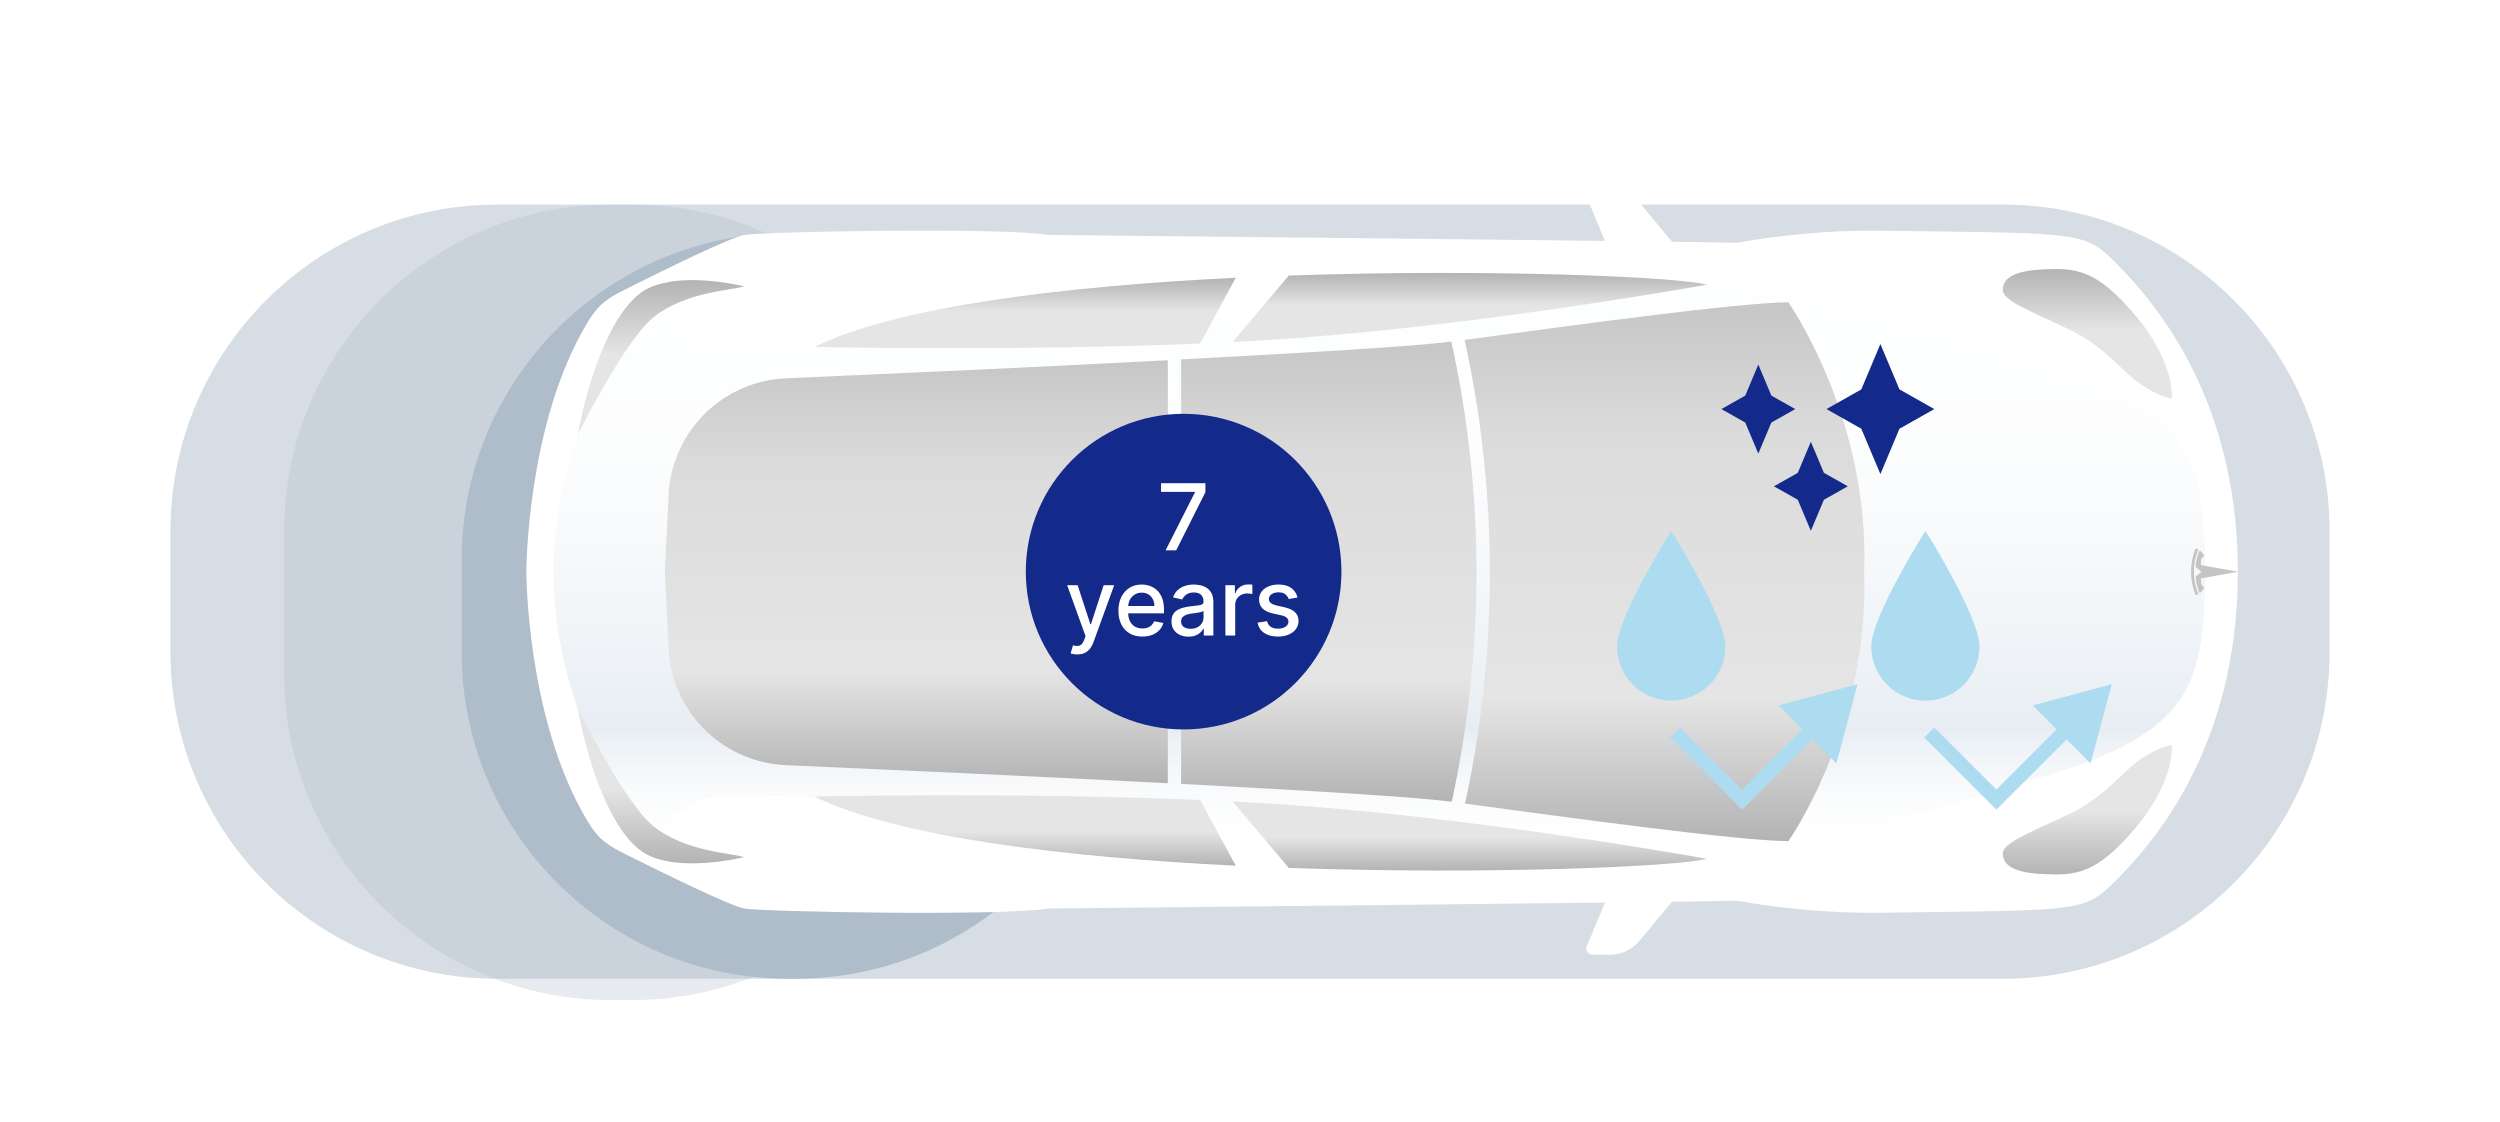 <svg width="352" height="158" viewBox="0 0 352 158" fill="none" xmlns="http://www.w3.org/2000/svg">
<g clip-path="url(#clip0_32_462)">
<g opacity="0.3" filter="url(#filter0_f_32_462)">
<g filter="url(#filter1_d_32_462)">
<path d="M282 24.807H70C44.595 24.807 24 45.401 24 70.807V87.807C24 113.212 44.595 133.807 70 133.807H282C307.405 133.807 328 113.212 328 87.807V70.807C328 45.401 307.405 24.807 282 24.807Z" fill="#AFBCCA"/>
</g>
</g>
<g opacity="0.3" filter="url(#filter2_f_32_462)">
<g filter="url(#filter3_d_32_462)">
<path d="M282 24.807H70C44.595 24.807 24 45.401 24 70.807V87.807C24 113.212 44.595 133.807 70 133.807H282C307.405 133.807 328 113.212 328 87.807V70.807C328 45.401 307.405 24.807 282 24.807Z" fill="#AFBCCA"/>
</g>
</g>
<g opacity="0.3" filter="url(#filter4_f_32_462)">
<g filter="url(#filter5_d_32_462)">
<path d="M89 24.807H86C60.595 24.807 40 45.401 40 70.807V90.807C40 116.212 60.595 136.807 86 136.807H89C114.405 136.807 135 116.212 135 90.807V70.807C135 45.401 114.405 24.807 89 24.807Z" fill="#AFBCCA"/>
</g>
</g>
<g filter="url(#filter6_f_32_462)">
<g filter="url(#filter7_d_32_462)">
<path d="M112 28.807H111C85.595 28.807 65 49.401 65 74.807V87.807C65 113.212 85.595 133.807 111 133.807H112C137.405 133.807 158 113.212 158 87.807V74.807C158 49.401 137.405 28.807 112 28.807Z" fill="#AFBCCA"/>
</g>
</g>
<path d="M227.26 37L223.42 27.77C223.366 27.638 223.345 27.495 223.359 27.354C223.373 27.212 223.422 27.076 223.501 26.957C223.58 26.839 223.687 26.742 223.812 26.674C223.938 26.607 224.078 26.571 224.22 26.57H226.64C227.45 26.572 228.25 26.752 228.983 27.098C229.716 27.443 230.363 27.946 230.88 28.57L237.88 37.01L227.26 37Z" fill="white"/>
<path d="M227.26 124L223.42 133.23C223.366 133.362 223.345 133.505 223.359 133.646C223.373 133.788 223.422 133.924 223.501 134.043C223.58 134.161 223.687 134.258 223.812 134.326C223.938 134.393 224.078 134.429 224.22 134.43H226.64C227.45 134.428 228.25 134.248 228.983 133.902C229.716 133.557 230.363 133.054 230.88 132.43L237.88 123.99L227.26 124Z" fill="white"/>
<path d="M297.09 36.22C293.24 32.49 290.98 32.85 263.69 32.47C257.279 32.487 250.882 33.06 244.57 34.18C238.57 33.99 147.66 33.08 147.66 33.08C141.09 31.99 107.54 32.61 104.81 33.08C102.81 33.42 93.51 38.01 88.35 40.59C85.56 41.98 84.35 42.72 82.72 45.39C74.11 59.7 74.11 80.5 74.11 80.5C74.11 80.5 74.11 101.3 82.72 115.61C84.33 118.28 85.56 119.02 88.35 120.41C93.51 122.99 102.86 127.58 104.81 127.92C107.54 128.39 141.09 129.01 147.66 127.92C147.66 127.92 238.59 127.01 244.57 126.82C250.882 127.94 257.279 128.512 263.69 128.53C290.98 128.15 293.24 128.53 297.09 124.78C302.27 119.78 315.09 106.11 315.09 80.5C315.09 54.89 302.27 41.25 297.09 36.22Z" fill="white"/>
<path d="M305.8 56.08C305.8 56.08 306.28 51.08 300.7 44.46C295.12 37.84 292.23 37.71 287.55 37.94C282.87 38.17 282 39.54 282 40.85C282 42.16 284.85 43.4 290.9 46.18C296.95 48.96 298.7 52.61 302.31 54.69C304.79 56.13 305.8 56.08 305.8 56.08Z" fill="url(#paint0_linear_32_462)"/>
<path d="M291 52.7C254.92 41.05 240.31 40.08 240.31 40.08L114.68 48.85C114.68 48.85 107.9 49 101.49 49C96.16 49 92 42.57 92 42.57C87.448 48.167 83.847 54.475 81.34 61.24C79.153 67.43 77.991 73.936 77.9 80.5C77.991 87.064 79.153 93.57 81.34 99.76C83.847 106.525 87.448 112.833 92 118.43C92 118.43 96.16 112 101.49 112C107.9 112 114.68 112.17 114.68 112.17L240.31 120.94C240.31 120.94 254.92 120 291 108.3C310.84 101.9 309.89 93.18 310.6 80.5C309.89 67.82 310.84 59.1 291 52.7Z" fill="url(#paint1_linear_32_462)"/>
<path d="M305.8 104.92C305.8 104.92 306.28 109.92 300.7 116.54C295.12 123.16 292.23 123.29 287.55 123.06C282.87 122.83 282 121.46 282 120.15C282 118.84 284.85 117.6 290.9 114.82C296.95 112.04 298.7 108.39 302.31 106.31C304.79 104.87 305.8 104.92 305.8 104.92Z" fill="url(#paint2_linear_32_462)"/>
<path d="M204.35 48.11H204.15C199.38 48.75 184.02 49.67 166.3 50.6V110.37C184.02 111.3 199.38 112.22 204.15 112.86H204.41C209.074 91.526 209.054 69.435 204.35 48.11Z" fill="url(#paint3_linear_32_462)"/>
<path d="M164.43 50.72C145.59 51.72 124.43 52.66 110.64 53.27C106.48 53.453 102.526 55.13 99.504 57.994C96.482 60.858 94.595 64.716 94.19 68.86L93.61 80.5L94.19 92.14C94.595 96.284 96.482 100.142 99.504 103.006C102.526 105.87 106.48 107.548 110.64 107.73C124.45 108.34 145.64 109.3 164.43 110.28V50.72Z" fill="url(#paint4_linear_32_462)"/>
<path d="M251.81 42.57C244.93 42.57 220.06 45.99 206.22 47.86C210.941 69.365 210.958 91.637 206.27 113.15C220.13 115.02 244.94 118.43 251.81 118.43C251.81 118.43 263.3 102.07 262.47 80.5C263.3 58.93 251.81 42.57 251.81 42.57Z" fill="url(#paint5_linear_32_462)"/>
<path d="M181.46 38.8L173.56 48.15C176.31 48.01 179.02 47.85 181.63 47.66C209.72 45.66 240.31 40.08 240.31 40.08C236.42 39 209.85 37.81 181.46 38.8Z" fill="url(#paint6_linear_32_462)"/>
<path d="M174 39.11C150.16 40.27 126.33 43.11 114.65 48.85C114.65 48.85 143.14 49.46 168.97 48.37L174 39.11Z" fill="url(#paint7_linear_32_462)"/>
<path d="M181.46 122.2L173.56 112.85C176.31 112.99 179.02 113.15 181.63 113.34C209.72 115.34 240.31 120.92 240.31 120.92C236.42 122 209.85 123.19 181.46 122.2Z" fill="url(#paint8_linear_32_462)"/>
<path d="M174 121.89C150.16 120.73 126.33 117.89 114.65 112.15C114.65 112.15 143.14 111.54 168.97 112.63L174 121.89Z" fill="url(#paint9_linear_32_462)"/>
<path d="M315.11 80.5L309.89 79.57C309.89 78.69 309.99 78.41 310.38 78.37C310.245 78.016 310.013 77.707 309.71 77.48C309.378 78.219 309.185 79.012 309.14 79.82L309.98 80.5L309.14 81.18C309.186 81.992 309.379 82.788 309.71 83.53C310.012 83.297 310.243 82.986 310.38 82.63C309.99 82.63 309.89 82.31 309.89 81.44L315.11 80.5Z" fill="#C4C4C4"/>
<path d="M308.9 80.5C308.893 79.424 309.107 78.359 309.53 77.37C309.409 77.296 309.282 77.232 309.15 77.18C308.283 79.308 308.283 81.692 309.15 83.82C309.15 83.82 309.29 83.76 309.53 83.63C309.107 82.641 308.893 81.576 308.9 80.5Z" fill="#C4C4C4"/>
<path d="M104.76 40.31C103.08 39.92 95.99 38.47 91.48 40.49C86.32 42.8 82.82 53.18 81.34 61.24C81.34 61.24 87.92 47.96 92.01 44.67C96.55 41 103.42 40.86 104.76 40.31Z" fill="url(#paint10_linear_32_462)"/>
<path d="M104.76 120.69C103.08 121.08 95.99 122.53 91.48 120.51C86.32 118.2 82.82 107.82 81.34 99.76C81.34 99.76 87.92 113.04 92.01 116.33C96.55 120 103.42 120.14 104.76 120.69Z" fill="url(#paint11_linear_32_462)"/>
<circle cx="166.654" cy="80.485" r="22.22" fill="#132A8A"/>
<path d="M164.118 77.485L168.245 69.323V69.254H163.472V68.031H169.722V69.295L165.609 77.485H164.118ZM151.684 92.144C151.478 92.144 151.29 92.127 151.121 92.093C150.952 92.062 150.826 92.029 150.743 91.992L151.075 90.861C151.327 90.928 151.552 90.958 151.749 90.948C151.946 90.939 152.12 90.865 152.271 90.727C152.425 90.588 152.56 90.362 152.677 90.048L152.848 89.577L150.253 82.394H151.731L153.526 87.897H153.6L155.396 82.394H156.878L153.956 90.431C153.82 90.801 153.648 91.113 153.439 91.368C153.229 91.627 152.98 91.821 152.691 91.95C152.401 92.079 152.066 92.144 151.684 92.144ZM160.847 89.628C160.148 89.628 159.547 89.479 159.042 89.18C158.54 88.879 158.153 88.456 157.879 87.911C157.608 87.363 157.472 86.721 157.472 85.986C157.472 85.259 157.608 84.619 157.879 84.065C158.153 83.511 158.534 83.079 159.024 82.768C159.516 82.457 160.091 82.302 160.75 82.302C161.15 82.302 161.538 82.368 161.913 82.5C162.289 82.633 162.626 82.84 162.924 83.124C163.223 83.407 163.458 83.774 163.631 84.227C163.803 84.676 163.889 85.222 163.889 85.866V86.355H158.253V85.321H162.537C162.537 84.958 162.463 84.636 162.315 84.356C162.167 84.073 161.96 83.85 161.692 83.687C161.427 83.524 161.116 83.442 160.759 83.442C160.372 83.442 160.033 83.537 159.744 83.728C159.457 83.916 159.236 84.162 159.079 84.467C158.925 84.769 158.848 85.096 158.848 85.45V86.258C158.848 86.732 158.931 87.135 159.097 87.468C159.267 87.8 159.502 88.054 159.804 88.229C160.105 88.402 160.458 88.488 160.861 88.488C161.123 88.488 161.361 88.451 161.576 88.377C161.792 88.3 161.978 88.186 162.135 88.035C162.292 87.885 162.412 87.698 162.495 87.477L163.802 87.712C163.697 88.097 163.509 88.434 163.238 88.723C162.971 89.01 162.634 89.233 162.227 89.393C161.824 89.55 161.364 89.628 160.847 89.628ZM167.341 89.642C166.892 89.642 166.486 89.559 166.123 89.393C165.759 89.223 165.472 88.979 165.259 88.659C165.05 88.339 164.945 87.946 164.945 87.481C164.945 87.081 165.022 86.752 165.176 86.493C165.33 86.235 165.538 86.03 165.799 85.879C166.061 85.729 166.353 85.615 166.677 85.538C167 85.461 167.329 85.403 167.665 85.362C168.089 85.313 168.434 85.273 168.699 85.243C168.963 85.209 169.156 85.155 169.276 85.081C169.396 85.007 169.456 84.887 169.456 84.721V84.689C169.456 84.285 169.342 83.973 169.114 83.751C168.889 83.53 168.554 83.419 168.108 83.419C167.643 83.419 167.277 83.522 167.009 83.728C166.744 83.931 166.561 84.158 166.46 84.407L165.162 84.111C165.316 83.681 165.541 83.333 165.836 83.068C166.135 82.8 166.478 82.606 166.866 82.486C167.254 82.363 167.661 82.302 168.089 82.302C168.372 82.302 168.672 82.336 168.989 82.403C169.31 82.468 169.608 82.588 169.885 82.763C170.165 82.939 170.394 83.19 170.573 83.516C170.751 83.839 170.841 84.259 170.841 84.776V89.485H169.493V88.516H169.437C169.348 88.694 169.214 88.87 169.036 89.042C168.857 89.214 168.628 89.357 168.348 89.471C168.068 89.585 167.732 89.642 167.341 89.642ZM167.641 88.534C168.023 88.534 168.349 88.459 168.62 88.308C168.894 88.157 169.102 87.96 169.243 87.717C169.388 87.471 169.46 87.208 169.46 86.927V86.013C169.411 86.063 169.316 86.109 169.174 86.152C169.036 86.192 168.877 86.227 168.699 86.258C168.52 86.286 168.346 86.312 168.177 86.337C168.008 86.358 167.866 86.377 167.752 86.392C167.485 86.426 167.24 86.483 167.018 86.563C166.8 86.643 166.624 86.758 166.492 86.909C166.363 87.057 166.298 87.254 166.298 87.5C166.298 87.841 166.424 88.1 166.677 88.275C166.929 88.448 167.251 88.534 167.641 88.534ZM172.536 89.485V82.394H173.87V83.52H173.944C174.073 83.139 174.301 82.839 174.627 82.62C174.957 82.399 175.329 82.288 175.745 82.288C175.831 82.288 175.932 82.291 176.049 82.297C176.169 82.303 176.263 82.311 176.331 82.32V83.641C176.276 83.625 176.177 83.608 176.035 83.59C175.894 83.568 175.752 83.558 175.611 83.558C175.285 83.558 174.994 83.627 174.738 83.765C174.486 83.901 174.286 84.09 174.138 84.333C173.99 84.573 173.917 84.847 173.917 85.155V89.485H172.536ZM182.696 84.125L181.445 84.347C181.393 84.187 181.31 84.034 181.196 83.89C181.085 83.745 180.934 83.627 180.743 83.534C180.552 83.442 180.314 83.396 180.028 83.396C179.637 83.396 179.311 83.484 179.049 83.659C178.787 83.831 178.657 84.055 178.657 84.328C178.657 84.565 178.744 84.756 178.92 84.901C179.095 85.046 179.378 85.164 179.769 85.256L180.896 85.515C181.548 85.666 182.034 85.898 182.354 86.212C182.674 86.526 182.835 86.934 182.835 87.435C182.835 87.86 182.711 88.239 182.465 88.571C182.222 88.9 181.882 89.159 181.445 89.347C181.011 89.534 180.508 89.628 179.935 89.628C179.141 89.628 178.493 89.459 177.992 89.12C177.49 88.779 177.182 88.294 177.069 87.666L178.403 87.463C178.486 87.811 178.657 88.074 178.915 88.252C179.174 88.428 179.511 88.516 179.926 88.516C180.379 88.516 180.74 88.422 181.011 88.234C181.282 88.043 181.417 87.811 181.417 87.537C181.417 87.315 181.334 87.129 181.168 86.978C181.005 86.828 180.754 86.714 180.415 86.637L179.215 86.374C178.553 86.223 178.064 85.983 177.747 85.653C177.433 85.324 177.276 84.907 177.276 84.402C177.276 83.984 177.393 83.618 177.627 83.304C177.861 82.99 178.184 82.745 178.597 82.57C179.009 82.391 179.481 82.302 180.014 82.302C180.78 82.302 181.383 82.468 181.824 82.8C182.264 83.13 182.554 83.571 182.696 84.125Z" fill="white"/>
<path d="M227.685 91.031C227.685 86.822 235.306 74.743 235.306 74.743C235.306 74.743 242.927 86.822 242.927 91.031C242.927 93.052 242.124 94.991 240.695 96.42C239.266 97.849 237.327 98.652 235.306 98.652C233.285 98.652 231.346 97.849 229.917 96.42C228.488 94.991 227.685 93.052 227.685 91.031Z" fill="#ADDCF0"/>
<path d="M237.268 103.132L236.561 102.425L235.147 103.84L235.854 104.547L237.268 103.132ZM245.304 112.583L244.597 113.29L245.304 113.997L246.011 113.29L245.304 112.583ZM261.551 96.336L250.397 99.324L258.562 107.489L261.551 96.336ZM235.854 104.547L244.597 113.29L246.011 111.875L237.268 103.132L235.854 104.547ZM246.011 113.29L255.894 103.407L254.48 101.993L244.597 111.875L246.011 113.29Z" fill="#ADDCF0"/>
<path d="M263.475 91.031C263.475 86.822 271.096 74.743 271.096 74.743C271.096 74.743 278.718 86.822 278.718 91.031C278.718 93.052 277.915 94.991 276.485 96.42C275.056 97.849 273.118 98.652 271.096 98.652C269.075 98.652 267.136 97.849 265.707 96.42C264.278 94.991 263.475 93.052 263.475 91.031Z" fill="#ADDCF0"/>
<path d="M273.058 103.132L272.351 102.425L270.937 103.84L271.644 104.547L273.058 103.132ZM281.094 112.583L280.387 113.29L281.094 113.997L281.801 113.29L281.094 112.583ZM297.341 96.336L286.187 99.324L294.352 107.489L297.341 96.336ZM271.644 104.547L280.387 113.29L281.801 111.875L273.058 103.132L271.644 104.547ZM281.801 113.29L291.684 103.407L290.27 101.993L280.387 111.875L281.801 113.29Z" fill="#ADDCF0"/>
<path d="M249.408 55.701L252.769 57.597L249.408 59.494L247.57 63.869L245.732 59.494L242.371 57.597L245.732 55.701L247.57 51.326L249.408 55.701Z" fill="#132A8A"/>
<path d="M256.806 66.575L260.166 68.471L256.806 70.368L254.968 74.743L253.129 70.368L249.769 68.471L253.129 66.575L254.968 62.199L256.806 66.575Z" fill="#132A8A"/>
<path d="M267.443 54.827L272.351 57.597L267.443 60.367L264.759 66.757L262.074 60.367L257.166 57.597L262.074 54.827L264.759 48.438L267.443 54.827Z" fill="#132A8A"/>
</g>
<defs>
<filter id="filter0_f_32_462" x="0" y="0.807" width="352" height="157" filterUnits="userSpaceOnUse" color-interpolation-filters="sRGB">
<feFlood flood-opacity="0" result="BackgroundImageFix"/>
<feBlend mode="normal" in="SourceGraphic" in2="BackgroundImageFix" result="shape"/>
<feGaussianBlur stdDeviation="12" result="effect1_foregroundBlur_32_462"/>
</filter>
<filter id="filter1_d_32_462" x="20" y="24.807" width="312" height="117" filterUnits="userSpaceOnUse" color-interpolation-filters="sRGB">
<feFlood flood-opacity="0" result="BackgroundImageFix"/>
<feColorMatrix in="SourceAlpha" type="matrix" values="0 0 0 0 0 0 0 0 0 0 0 0 0 0 0 0 0 0 127 0" result="hardAlpha"/>
<feOffset dy="4"/>
<feGaussianBlur stdDeviation="2"/>
<feComposite in2="hardAlpha" operator="out"/>
<feColorMatrix type="matrix" values="0 0 0 0 0 0 0 0 0 0 0 0 0 0 0 0 0 0 0.25 0"/>
<feBlend mode="normal" in2="BackgroundImageFix" result="effect1_dropShadow_32_462"/>
<feBlend mode="normal" in="SourceGraphic" in2="effect1_dropShadow_32_462" result="shape"/>
</filter>
<filter id="filter2_f_32_462" x="0" y="0.807" width="352" height="157" filterUnits="userSpaceOnUse" color-interpolation-filters="sRGB">
<feFlood flood-opacity="0" result="BackgroundImageFix"/>
<feBlend mode="normal" in="SourceGraphic" in2="BackgroundImageFix" result="shape"/>
<feGaussianBlur stdDeviation="12" result="effect1_foregroundBlur_32_462"/>
</filter>
<filter id="filter3_d_32_462" x="20" y="24.807" width="312" height="117" filterUnits="userSpaceOnUse" color-interpolation-filters="sRGB">
<feFlood flood-opacity="0" result="BackgroundImageFix"/>
<feColorMatrix in="SourceAlpha" type="matrix" values="0 0 0 0 0 0 0 0 0 0 0 0 0 0 0 0 0 0 127 0" result="hardAlpha"/>
<feOffset dy="4"/>
<feGaussianBlur stdDeviation="2"/>
<feComposite in2="hardAlpha" operator="out"/>
<feColorMatrix type="matrix" values="0 0 0 0 0 0 0 0 0 0 0 0 0 0 0 0 0 0 0.25 0"/>
<feBlend mode="normal" in2="BackgroundImageFix" result="effect1_dropShadow_32_462"/>
<feBlend mode="normal" in="SourceGraphic" in2="effect1_dropShadow_32_462" result="shape"/>
</filter>
<filter id="filter4_f_32_462" x="21" y="5.807" width="133" height="150" filterUnits="userSpaceOnUse" color-interpolation-filters="sRGB">
<feFlood flood-opacity="0" result="BackgroundImageFix"/>
<feBlend mode="normal" in="SourceGraphic" in2="BackgroundImageFix" result="shape"/>
<feGaussianBlur stdDeviation="9.5" result="effect1_foregroundBlur_32_462"/>
</filter>
<filter id="filter5_d_32_462" x="36" y="24.807" width="103" height="120" filterUnits="userSpaceOnUse" color-interpolation-filters="sRGB">
<feFlood flood-opacity="0" result="BackgroundImageFix"/>
<feColorMatrix in="SourceAlpha" type="matrix" values="0 0 0 0 0 0 0 0 0 0 0 0 0 0 0 0 0 0 127 0" result="hardAlpha"/>
<feOffset dy="4"/>
<feGaussianBlur stdDeviation="2"/>
<feComposite in2="hardAlpha" operator="out"/>
<feColorMatrix type="matrix" values="0 0 0 0 0 0 0 0 0 0 0 0 0 0 0 0 0 0 0.25 0"/>
<feBlend mode="normal" in2="BackgroundImageFix" result="effect1_dropShadow_32_462"/>
<feBlend mode="normal" in="SourceGraphic" in2="effect1_dropShadow_32_462" result="shape"/>
</filter>
<filter id="filter6_f_32_462" x="46" y="9.807" width="131" height="143" filterUnits="userSpaceOnUse" color-interpolation-filters="sRGB">
<feFlood flood-opacity="0" result="BackgroundImageFix"/>
<feBlend mode="normal" in="SourceGraphic" in2="BackgroundImageFix" result="shape"/>
<feGaussianBlur stdDeviation="9.5" result="effect1_foregroundBlur_32_462"/>
</filter>
<filter id="filter7_d_32_462" x="61" y="28.807" width="101" height="113" filterUnits="userSpaceOnUse" color-interpolation-filters="sRGB">
<feFlood flood-opacity="0" result="BackgroundImageFix"/>
<feColorMatrix in="SourceAlpha" type="matrix" values="0 0 0 0 0 0 0 0 0 0 0 0 0 0 0 0 0 0 127 0" result="hardAlpha"/>
<feOffset dy="4"/>
<feGaussianBlur stdDeviation="2"/>
<feComposite in2="hardAlpha" operator="out"/>
<feColorMatrix type="matrix" values="0 0 0 0 0 0 0 0 0 0 0 0 0 0 0 0 0 0 0.25 0"/>
<feBlend mode="normal" in2="BackgroundImageFix" result="effect1_dropShadow_32_462"/>
<feBlend mode="normal" in="SourceGraphic" in2="effect1_dropShadow_32_462" result="shape"/>
</filter>
<linearGradient id="paint0_linear_32_462" x1="293.905" y1="37.881" x2="293.905" y2="56.08" gradientUnits="userSpaceOnUse">
<stop stop-color="#B3B3B3"/>
<stop offset="0.479" stop-color="#E5E5E5"/>
</linearGradient>
<linearGradient id="paint1_linear_32_462" x1="194.25" y1="40.08" x2="194.25" y2="120.94" gradientUnits="userSpaceOnUse">
<stop offset="0.198" stop-color="#F9FBFC" stop-opacity="0.25"/>
<stop offset="0.78" stop-color="#E7EDF3"/>
<stop offset="0.78" stop-color="#E8EEF4" stop-opacity="0.949"/>
<stop offset="1" stop-color="white" stop-opacity="0"/>
</linearGradient>
<linearGradient id="paint2_linear_32_462" x1="293.905" y1="104.92" x2="293.905" y2="123.119" gradientUnits="userSpaceOnUse">
<stop offset="0.515" stop-color="#E5E5E5"/>
<stop offset="1" stop-color="#B3B3B3"/>
</linearGradient>
<linearGradient id="paint3_linear_32_462" x1="187.097" y1="48.11" x2="187.097" y2="112.86" gradientUnits="userSpaceOnUse">
<stop stop-color="#C6C6C6"/>
<stop offset="0.245" stop-color="#DBDBDB"/>
<stop offset="0.734" stop-color="#E5E5E5"/>
<stop offset="1" stop-color="#B3B3B3"/>
</linearGradient>
<linearGradient id="paint4_linear_32_462" x1="129.02" y1="50.72" x2="129.02" y2="110.28" gradientUnits="userSpaceOnUse">
<stop stop-color="#C6C6C6"/>
<stop offset="0.245" stop-color="#DBDBDB"/>
<stop offset="0.734" stop-color="#E5E5E5"/>
<stop offset="1" stop-color="#B3B3B3"/>
</linearGradient>
<linearGradient id="paint5_linear_32_462" x1="234.366" y1="42.57" x2="234.366" y2="118.43" gradientUnits="userSpaceOnUse">
<stop stop-color="#C6C6C6"/>
<stop offset="0.245" stop-color="#DBDBDB"/>
<stop offset="0.734" stop-color="#E5E5E5"/>
<stop offset="1" stop-color="#B3B3B3"/>
</linearGradient>
<linearGradient id="paint6_linear_32_462" x1="206.935" y1="38.43" x2="206.935" y2="48.15" gradientUnits="userSpaceOnUse">
<stop stop-color="#B3B3B3"/>
<stop offset="0.479" stop-color="#E5E5E5"/>
</linearGradient>
<linearGradient id="paint7_linear_32_462" x1="144.325" y1="39.11" x2="144.325" y2="49.02" gradientUnits="userSpaceOnUse">
<stop stop-color="#B3B3B3"/>
<stop offset="0.479" stop-color="#E5E5E5"/>
</linearGradient>
<linearGradient id="paint8_linear_32_462" x1="206.935" y1="112.85" x2="206.935" y2="122.57" gradientUnits="userSpaceOnUse">
<stop offset="0.515" stop-color="#E5E5E5"/>
<stop offset="1" stop-color="#B3B3B3"/>
</linearGradient>
<linearGradient id="paint9_linear_32_462" x1="144.325" y1="111.98" x2="144.325" y2="121.89" gradientUnits="userSpaceOnUse">
<stop offset="0.515" stop-color="#E5E5E5"/>
<stop offset="1" stop-color="#B3B3B3"/>
</linearGradient>
<linearGradient id="paint10_linear_32_462" x1="93.05" y1="39.441" x2="93.05" y2="61.24" gradientUnits="userSpaceOnUse">
<stop stop-color="#B3B3B3"/>
<stop offset="0.479" stop-color="#E5E5E5"/>
</linearGradient>
<linearGradient id="paint11_linear_32_462" x1="93.05" y1="99.76" x2="93.05" y2="121.559" gradientUnits="userSpaceOnUse">
<stop offset="0.515" stop-color="#E5E5E5"/>
<stop offset="1" stop-color="#B3B3B3"/>
</linearGradient>
<clipPath id="clip0_32_462">
<rect width="352" height="158" fill="white"/>
</clipPath>
</defs>
</svg>
